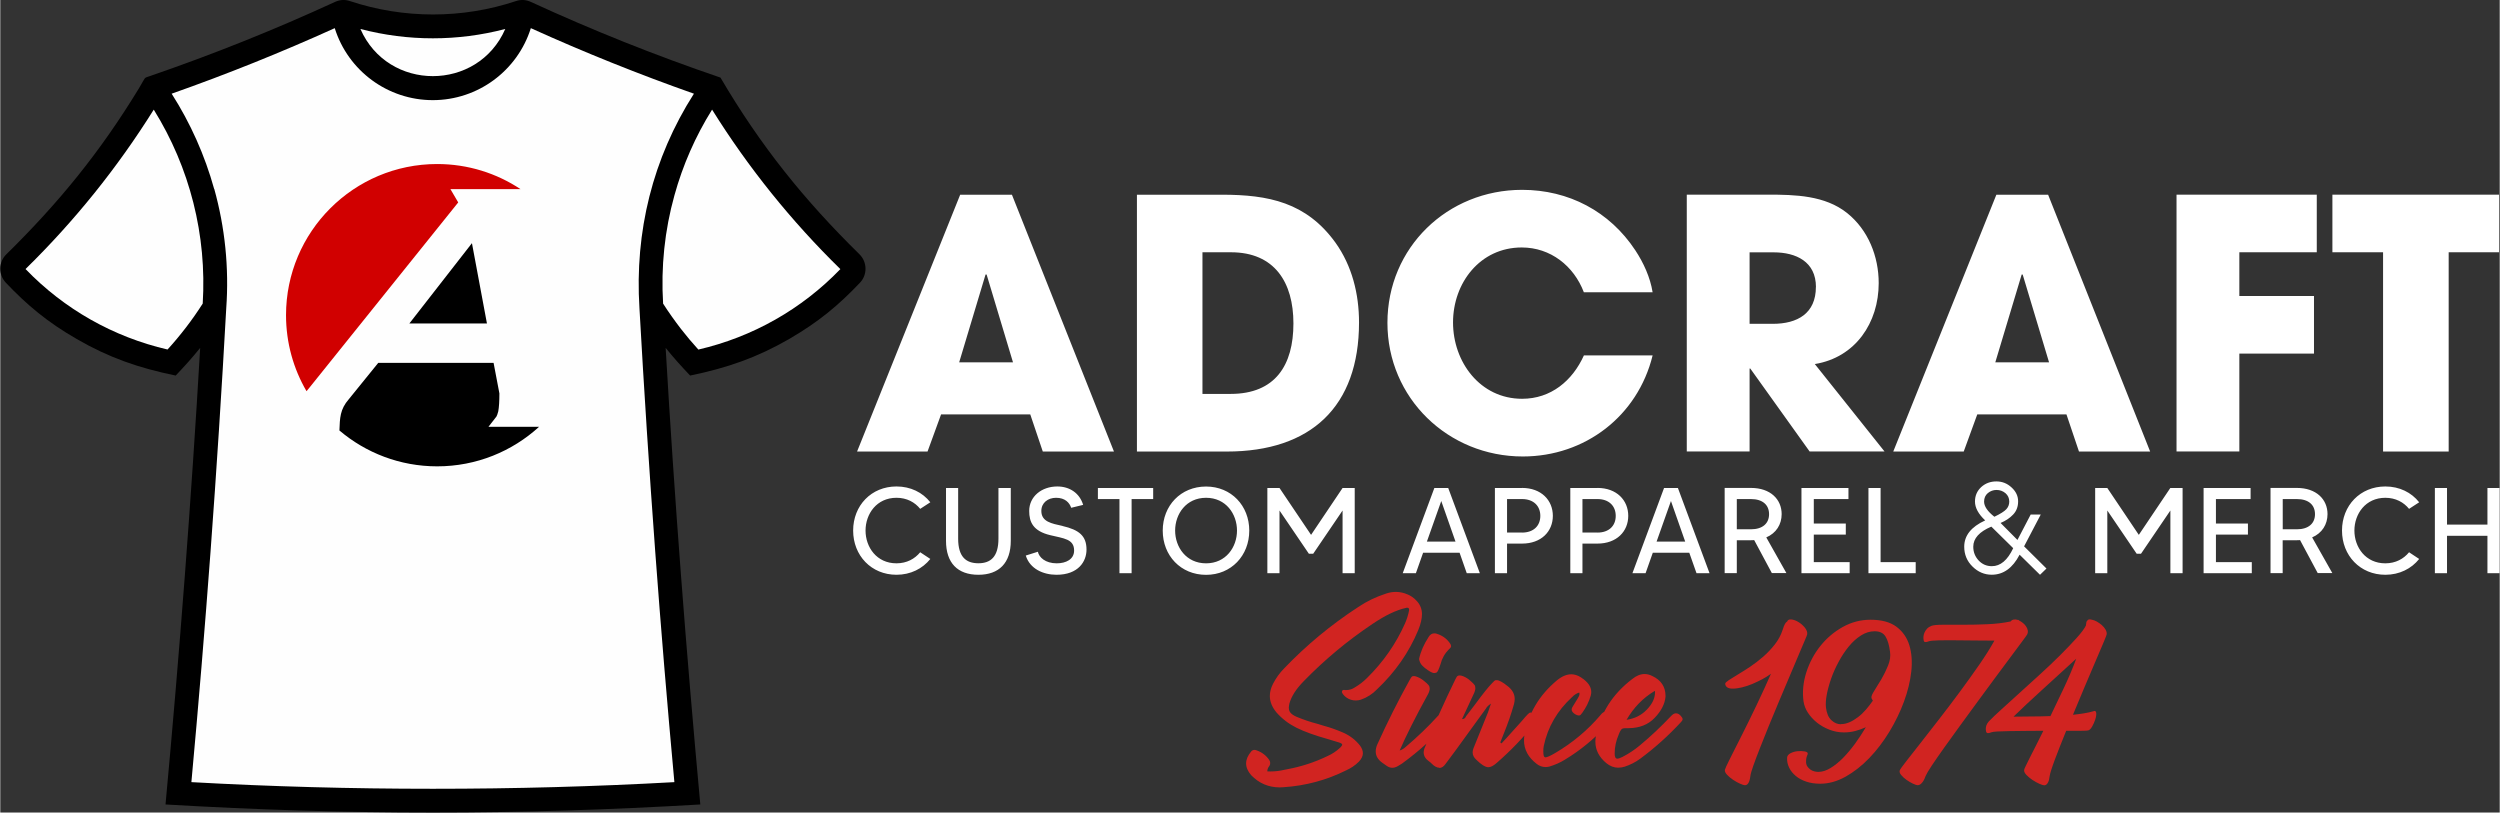 <svg xmlns="http://www.w3.org/2000/svg" xmlns:xlink="http://www.w3.org/1999/xlink" xmlns:xodm="http://www.corel.com/coreldraw/odm/2003" xml:space="preserve" width="1in" height="0.325in" style="shape-rendering:geometricPrecision; text-rendering:geometricPrecision; image-rendering:optimizeQuality; fill-rule:evenodd; clip-rule:evenodd" viewBox="0 0 395.11 128.44">
 <rect x="0" y="0" width="395.11" height="128.44" fill="#333333" stroke="none"/>
 <defs>
  <style type="text/css">
   <![CDATA[
    .fil2 {fill:black}
    .fil3 {fill:#D10000}
    .fil1 {fill:#FEFEFE;fill-rule:nonzero}
    .fil0 {fill:black;fill-rule:nonzero}
    .fil4 {fill:white;fill-rule:nonzero}
    .fil5 {fill:#D12421;fill-rule:nonzero}
   ]]>
  </style>
 </defs>
 <g id="Layer_x0020_1">
  <g id="_3072797891024">
   <path class="fil0" d="M113.85 12.27c6.35,10.81 13.23,19.34 21.97,27.93 1.24,1.22 1.28,3.23 0.08,4.49 -3.36,3.54 -6.55,6.21 -11.2,8.9 -5.15,2.97 -9.81,4.57 -15.65,5.78 -1.41,-1.49 -2.55,-2.74 -3.87,-4.38 1.4,24.01 3.28,48.35 5.48,72.18 -28.72,1.7 -55.82,1.7 -84.54,0 2.21,-23.82 4.08,-48.18 5.48,-72.18 -1.32,1.64 -2.46,2.89 -3.87,4.38 -5.83,-1.2 -10.49,-2.8 -15.65,-5.78 -4.65,-2.68 -7.84,-5.36 -11.2,-8.9 -1.2,-1.27 -1.17,-3.27 0.08,-4.49 8.27,-8.13 14.81,-16.13 20.99,-26.29 1.08,-1.79 0.68,-1.54 1.63,-1.86 10.06,-3.46 19.71,-7.32 29.34,-11.75 0.77,-0.35 1.55,-0.4 2.35,-0.13 8.5,2.82 17.74,2.83 26.25,0 0.8,-0.27 1.58,-0.22 2.35,0.13 9.82,4.52 19.72,8.47 29.99,11.97z"></path>
   <path class="fil1" d="M112.52 17.33c-2.64,4.23 -4.64,8.8 -5.95,13.55 -1.54,5.52 -2.15,11.31 -1.79,17.12 0.88,1.37 1.82,2.69 2.81,3.98 0.87,1.12 1.79,2.22 2.76,3.28 8.57,-1.98 16.35,-6.39 22.45,-12.72 -7.74,-7.57 -14.54,-16.02 -20.27,-25.2z"></path>
   <path class="fil1" d="M33.83 29.88c1.69,6.09 2.35,12.46 1.89,18.85 -0.71,12.89 -1.54,25.69 -2.48,38.43 -0.89,12.03 -1.9,24.19 -3.03,36.48 24.97,1.4 51.38,1.4 76.35,0 -1.13,-12.29 -2.14,-24.45 -3.03,-36.48 -0.94,-12.73 -1.77,-25.54 -2.49,-38.43 -0.77,-12.1 2.09,-23.71 8.61,-33.92 -8.68,-3.06 -17.38,-6.55 -25.78,-10.36 -2.11,6.73 -8.37,11.38 -15.5,11.38 -7.13,0 -13.39,-4.65 -15.5,-11.38 -8.4,3.81 -17.1,7.3 -25.78,10.36 2.99,4.68 5.25,9.77 6.72,15.07z"></path>
   <path class="fil1" d="M32 48c0.67,-10.8 -2.03,-21.5 -7.74,-30.67 -5.74,9.18 -12.54,17.63 -20.27,25.2 6.1,6.33 13.88,10.74 22.45,12.72 2.06,-2.26 3.92,-4.69 5.56,-7.26z"></path>
   <path class="fil1" d="M56.93 4.58c4.35,9.94 18.55,9.94 22.9,0 -7.51,1.97 -15.39,1.97 -22.9,0z"></path>
   <path class="fil2" d="M85.17 67.47c-4.25,3.88 -9.9,6.25 -16.11,6.25 -5.89,0 -11.29,-2.14 -15.45,-5.67 0.08,-1.96 0.07,-3.32 1.49,-4.95l4.65 -5.74 18.23 0 0.92 4.83c0,1.25 -0.06,2.2 -0.18,2.84 -0.11,0.42 -0.21,0.69 -0.29,0.82 -0.09,0.14 -0.51,0.67 -1.26,1.62l8.01 0z"></path>
   <path class="fil3" d="M69.06 25.93c4.87,0 9.4,1.46 13.18,3.97l-11.08 0 1.23 2.1 -23.48 29.23c-0.17,0.21 -0.34,0.41 -0.5,0.61 -2.06,-3.53 -3.24,-7.64 -3.24,-12.02 0,-13.19 10.7,-23.89 23.89,-23.89z"></path>
   <polygon class="fil2" points="64.67,51.13 76.93,51.13 74.56,38.44 "></polygon>
   <path class="fil4" d="M135.45 71.38m40.6 0l-16.13 -40.6 -8.18 0 -16.3 40.6 11.14 0 2.14 -5.87 14.1 0 1.98 5.87 11.25 0zm-15.97 -14.1l-8.5 0 4.17 -13.88 0.11 0 0.06 0 4.17 13.88zm19.59 14.1m35.12 -20.41c0,-4.5 -1.1,-8.94 -3.73,-12.62 -4.61,-6.37 -10.59,-7.57 -17.94,-7.57l-13.44 0 0 40.6 14.21 0c13.28,0 20.9,-7.08 20.9,-20.41zm-10.37 0.16c0,6.58 -2.85,11.14 -9.93,11.14l-4.45 0 0 -22.39 4.5 0c6.91,0 9.88,4.77 9.88,11.25zm14.87 20.25m41.92 -15.2l-10.87 0c-1.81,4.01 -5.21,6.86 -9.77,6.86 -6.64,0 -10.92,-5.82 -10.92,-12.07 0,-6.25 4.28,-11.85 10.86,-11.85 4.55,0 8.23,2.91 9.82,7.08l10.87 0c-0.38,-2.36 -1.43,-4.66 -2.74,-6.64 -4.06,-6.15 -10.54,-9.55 -17.89,-9.55 -11.8,0 -21.29,9.11 -21.29,21.02 0,11.91 9.6,21.13 21.4,21.13 9.82,0 18.16,-6.37 20.52,-15.97zm5.38 15.2m31.28 0l-11.03 -13.83c6.42,-1.04 10.1,-6.53 10.1,-12.79 0,-4.22 -1.65,-8.4 -4.99,-11.08 -3.51,-2.8 -8.23,-2.91 -12.51,-2.91l-12.84 0 0 40.6 9.93 0 0 -13.11 0.11 0 9.38 13.11 11.85 0zm-10.86 -26.01c0,4.17 -2.91,5.82 -6.8,5.82l-3.68 0 0 -11.3 3.79 0c3.57,0 6.7,1.48 6.7,5.49zm12.24 26.01m40.6 0l-16.13 -40.6 -8.18 0 -16.3 40.6 11.14 0 2.14 -5.87 14.1 0 1.98 5.87 11.25 0zm-15.97 -14.1l-8.51 0 4.17 -13.88 0.11 0 0.05 0 4.17 13.88zm20.14 14.1m22.17 -31.5l0 -9.11 -22.17 0 0 40.6 9.93 0 0 -15.47 11.8 0 0 -9.11 -11.8 0 0 -6.91 12.24 0zm2.47 31.5m26.34 -31.5l0 -9.11 -26.34 0 0 9.11 8.01 0 0 31.5 10.37 0 0 -31.5 7.96 0z"></path>
   <path class="fil4" d="M141.67 89.05c-3.14,0 -4.89,-2.56 -4.89,-5.18 0,-2.62 1.75,-5.18 4.89,-5.18 1.64,0 2.91,0.71 3.75,1.75l1.6 -1.04c-1.23,-1.56 -3.12,-2.5 -5.35,-2.5 -3.98,0 -6.85,3.02 -6.85,6.97 0,3.95 2.87,6.99 6.85,6.99 2.23,0 4.12,-0.96 5.35,-2.5l-1.6 -1.06c-0.85,1.04 -2.12,1.75 -3.75,1.75zm16.12 -11.91l0 8.01c0,2.89 -1.25,3.89 -3.17,3.89 -1.94,0 -3.2,-1 -3.2,-3.89l0 -8.01 -1.92 0 0 8.35c0,3.5 1.83,5.37 5.12,5.37 3.27,0 5.12,-1.87 5.12,-5.37l0 -8.35 -1.94 0zm10.13 6c-1.71,-0.38 -3.35,-0.65 -3.35,-2.37 0,-1.29 1.04,-2.08 2.33,-2.08 1.42,0 2.12,0.77 2.39,1.58l1.89 -0.46c-0.56,-1.87 -2.15,-2.91 -4.08,-2.91 -2.5,0 -4.45,1.6 -4.45,3.87 0,1.75 0.61,3.18 3.33,3.83 2.14,0.52 3.77,0.6 3.77,2.43 0,1.39 -1.29,2.02 -2.75,2.02 -1.79,0 -2.79,-0.94 -2.98,-1.83l-1.91 0.6c0.65,2.12 2.79,3.04 4.85,3.04 3.46,0 4.75,-2.1 4.75,-3.98 0,-2.17 -1.17,-3.12 -3.79,-3.73zm14.33 -6l-8.74 0 0 1.75 3.41 0 0 11.72 1.92 0 0 -11.72 3.41 0 0 -1.75zm8.36 -0.23c-4,0 -6.85,3.02 -6.85,6.97 0,3.95 2.85,6.99 6.85,6.99 3.98,0 6.83,-3.04 6.83,-6.99 0,-3.94 -2.85,-6.97 -6.83,-6.97zm0 12.14c-3.14,0 -4.89,-2.56 -4.89,-5.18 0,-2.62 1.75,-5.18 4.89,-5.18 3.14,0 4.89,2.56 4.89,5.18 0,2.62 -1.75,5.18 -4.89,5.18zm21.58 -11.91l-4.98 7.41 -4.99 -7.41 -1.92 0 0 13.47 1.92 0 0 -9.91 4.64 6.83 0.69 0 4.64 -6.83 0 9.91 1.92 0 0 -13.47 -1.92 0zm19.62 13.47l2.08 0 -5 -13.47 -2.19 0 -5 13.47 2.08 0 1.14 -3.23 5.77 0 1.13 3.23zm-6.29 -5l2.27 -6.41 2.25 6.41 -4.52 0zm15.04 -8.47l-4.29 0 0 13.47 1.92 0 0 -4.68 2.37 0c3.04,0 4.87,-1.92 4.87,-4.39 0,-2.46 -1.83,-4.41 -4.87,-4.41zm0 7.04l-2.37 0 0 -5.29 2.37 0c1.81,0 2.89,1.08 2.89,2.66 0,1.58 -1.08,2.64 -2.89,2.64zm11.92 -7.04l-4.29 0 0 13.47 1.92 0 0 -4.68 2.37 0c3.04,0 4.87,-1.92 4.87,-4.39 0,-2.46 -1.83,-4.41 -4.87,-4.41zm0 7.04l-2.37 0 0 -5.29 2.37 0c1.81,0 2.89,1.08 2.89,2.66 0,1.58 -1.08,2.64 -2.89,2.64zm15.64 6.43l2.08 0 -5 -13.47 -2.19 0 -5 13.47 2.08 0 1.14 -3.23 5.77 0 1.14 3.23zm-6.29 -5l2.27 -6.41 2.25 6.41 -4.52 0zm20.53 5l-3.19 -5.66c1.56,-0.67 2.43,-2.04 2.43,-3.68 0,-2.33 -1.77,-4.14 -4.85,-4.14l-4.16 0 0 13.47 1.92 0 0 -5.2 2.23 0c0.19,0 0.37,0 0.52,-0.02l2.79 5.21 2.31 0zm-7.85 -6.95l0 -4.77 2.23 0c1.87,0 2.87,0.94 2.87,2.39 0,1.44 -1,2.39 -2.87,2.39l-2.23 0zm12.17 5.2l0 -4.35 5.06 0 0 -1.75 -5.06 0 0 -3.87 5.48 0 0 -1.75 -7.43 0 0 13.47 7.62 0 0 -1.75 -5.68 0zm10.56 0l0 -11.72 -1.92 0 0 13.47 7.47 0 0 -1.75 -5.54 0zm45.8 -11.72l-4.98 7.41 -4.98 -7.41 -1.92 0 0 13.47 1.92 0 0 -9.91 4.64 6.83 0.69 0 4.64 -6.83 0 9.91 1.93 0 0 -13.47 -1.93 0zm7.21 11.72l0 -4.35 5.06 0 0 -1.75 -5.06 0 0 -3.87 5.48 0 0 -1.75 -7.43 0 0 13.47 7.62 0 0 -1.75 -5.68 0zm18.41 1.75l-3.2 -5.66c1.56,-0.67 2.43,-2.04 2.43,-3.68 0,-2.33 -1.77,-4.14 -4.85,-4.14l-4.16 0 0 13.47 1.92 0 0 -5.2 2.23 0c0.19,0 0.37,0 0.52,-0.02l2.79 5.21 2.31 0zm-7.85 -6.95l0 -4.77 2.23 0c1.87,0 2.87,0.94 2.87,2.39 0,1.44 -1,2.39 -2.87,2.39l-2.23 0zm16.22 5.39c-3.14,0 -4.89,-2.56 -4.89,-5.18 0,-2.62 1.75,-5.18 4.89,-5.18 1.63,0 2.91,0.71 3.75,1.75l1.6 -1.04c-1.23,-1.56 -3.12,-2.5 -5.35,-2.5 -3.98,0 -6.85,3.02 -6.85,6.97 0,3.95 2.87,6.99 6.85,6.99 2.23,0 4.12,-0.96 5.35,-2.5l-1.6 -1.06c-0.85,1.04 -2.12,1.75 -3.75,1.75zm16.14 -11.91l0 5.79 -6.39 0 0 -5.79 -1.92 0 0 13.47 1.92 0 0 -5.91 6.39 0 0 5.91 1.92 0 0 -13.47 -1.92 0zm-79.4 5.12l0 0c-1.07,-1 -1.61,-2 -1.61,-2.98 0,-0.92 0.33,-1.67 0.98,-2.28 0.66,-0.6 1.46,-0.9 2.4,-0.9l0 0c0.92,0 1.73,0.32 2.41,0.96 0.69,0.63 1.03,1.36 1.03,2.19 0,0.84 -0.26,1.54 -0.79,2.09 -0.52,0.55 -1.18,0.99 -1.99,1.33l0.01 0 2.66 2.68 0 0.01 2.1 -4.03 1.59 0 -2.64 5.04 0 -0.01 3.54 3.51 -1.02 0.99 -3.22 -3.17 -0.01 0c-1.09,2.1 -2.56,3.16 -4.4,3.16 -1.15,0 -2.17,-0.43 -3.04,-1.29 -0.88,-0.86 -1.31,-1.91 -1.31,-3.14 0,-1.76 1.1,-3.14 3.3,-4.15zm0.98 0.99l-0.01 0c-1.89,0.8 -2.85,1.86 -2.85,3.17 0,0.86 0.29,1.58 0.86,2.19 0.57,0.6 1.26,0.89 2.08,0.89 1.36,0 2.48,-0.95 3.37,-2.84l0 -0.01 -3.45 -3.4zm0.47 -1.56l0 0c0.96,-0.46 1.59,-0.86 1.9,-1.2 0.31,-0.34 0.46,-0.74 0.46,-1.2 0,-0.54 -0.2,-0.98 -0.59,-1.32 -0.4,-0.34 -0.87,-0.52 -1.43,-0.52 -0.51,0 -0.97,0.17 -1.37,0.5 -0.39,0.33 -0.59,0.78 -0.59,1.34 0,0.74 0.54,1.55 1.63,2.4z"></path>
   <g>
    <path class="fil5" d="M202.27 124.47c0.2,0 0.4,-0.01 0.61,-0.03 3.48,-0.23 6.78,-1.12 9.87,-2.66 0.76,-0.34 1.43,-0.79 2.01,-1.37 0.42,-0.44 0.64,-0.89 0.64,-1.34 0,-0.41 -0.16,-0.8 -0.47,-1.23 -0.73,-0.91 -1.66,-1.62 -2.77,-2.08 -0.96,-0.41 -1.93,-0.76 -2.95,-1.03l-0.97 -0.3c-1.14,-0.29 -2.25,-0.67 -3.33,-1.12 -0.56,-0.24 -0.91,-0.52 -1.08,-0.82 -0.09,-0.17 -0.14,-0.37 -0.14,-0.61 0,-0.2 0.05,-0.44 0.1,-0.69 0.31,-1.11 1.06,-2.29 2.27,-3.52 3.27,-3.36 6.89,-6.38 10.86,-9.04 2,-1.35 3.77,-2.2 5.29,-2.53 0.08,-0.03 0.15,-0.03 0.21,-0.03 0.18,0 0.29,0.1 0.29,0.31l-0.01 0.13c-0.14,0.7 -0.35,1.38 -0.64,2.04 -1.43,3.21 -3.42,6.08 -5.99,8.61 -0.57,0.58 -1.21,1.07 -1.92,1.49 -0.42,0.3 -0.91,0.44 -1.44,0.44 -0.08,0 -0.14,0 -0.17,-0.01 -0.05,0 -0.08,-0.02 -0.12,-0.02 -0.03,0 -0.07,0.02 -0.14,0.02 -0.05,0 -0.09,0.03 -0.14,0.1 -0.03,0.07 -0.06,0.13 -0.06,0.18 0,0.1 0.06,0.23 0.18,0.39 0.32,0.41 0.73,0.7 1.23,0.86 0.26,0.09 0.52,0.12 0.78,0.12 0.26,0 0.51,-0.03 0.79,-0.12 1.01,-0.35 1.86,-0.9 2.57,-1.64 2.87,-2.71 5.05,-5.82 6.52,-9.36 0.4,-0.98 0.59,-1.83 0.59,-2.53 0,-0.75 -0.25,-1.42 -0.76,-2.01 -0.5,-0.59 -1.17,-1.03 -2.01,-1.29 -0.46,-0.14 -0.91,-0.21 -1.36,-0.21 -0.5,0 -1.01,0.08 -1.51,0.25 -1.59,0.51 -3.08,1.22 -4.44,2.14 -4.3,2.8 -8.19,6.03 -11.68,9.67 -0.75,0.75 -1.34,1.59 -1.81,2.51 -0.32,0.65 -0.48,1.26 -0.48,1.88 0,0.89 0.35,1.75 1.03,2.58 0.87,1 1.93,1.81 3.16,2.43 1.31,0.65 2.97,1.24 4.94,1.79l1.78 0.54c0.36,0.11 0.53,0.23 0.53,0.35 0,0.11 -0.11,0.27 -0.32,0.48 -0.59,0.55 -1.26,1 -2.03,1.34 -2.01,0.97 -4.12,1.66 -6.34,2.07l-0.41 0.08c-0.73,0.18 -1.47,0.27 -2.24,0.27l-0.5 -0.01c0,-0.32 0.11,-0.61 0.34,-0.88 0.08,-0.15 0.12,-0.29 0.12,-0.45 0,-0.17 -0.06,-0.34 -0.18,-0.51 -0.49,-0.7 -1.15,-1.2 -1.99,-1.49 -0.12,-0.04 -0.23,-0.07 -0.32,-0.07 -0.21,0 -0.4,0.1 -0.55,0.29 -0.51,0.62 -0.77,1.23 -0.77,1.85 0,0.62 0.26,1.23 0.79,1.85 1.25,1.3 2.76,1.94 4.55,1.94zm17.8 -3.1c0.26,0 0.55,-0.09 0.85,-0.26 0.24,-0.14 0.47,-0.28 0.67,-0.41 2.63,-1.91 5.02,-4.07 7.14,-6.48 0.21,-0.23 0.32,-0.43 0.32,-0.61 0,-0.02 0,-0.08 -0.02,-0.18 -0.02,-0.09 -0.18,-0.25 -0.47,-0.46 -0.22,-0.18 -0.42,-0.27 -0.59,-0.27 -0.02,0 -0.07,0 -0.17,0.01 -0.09,0.01 -0.26,0.14 -0.49,0.41 -1.57,1.73 -3.29,3.38 -5.12,4.93 -0.29,0.28 -0.62,0.48 -0.98,0.59 0.98,-2.25 2.43,-5.17 4.39,-8.73 0.24,-0.41 0.36,-0.76 0.36,-1.03 0,-0.06 -0.01,-0.17 -0.04,-0.32 -0.03,-0.17 -0.28,-0.45 -0.75,-0.83 -0.32,-0.28 -0.67,-0.51 -1.06,-0.68 -0.28,-0.12 -0.49,-0.18 -0.65,-0.18 -0.06,0 -0.14,0.02 -0.24,0.04 -0.1,0.04 -0.24,0.23 -0.41,0.55 -1.85,3.34 -3.57,6.76 -5.14,10.24 -0.17,0.38 -0.24,0.75 -0.24,1.09 0,0.69 0.33,1.26 1,1.76 0.24,0.18 0.52,0.37 0.79,0.55 0.27,0.18 0.54,0.27 0.84,0.27zm6.64 -14.98c0.05,0 0.15,-0.01 0.31,-0.07 0.17,-0.04 0.38,-0.49 0.65,-1.32 0.23,-0.92 0.68,-1.71 1.35,-2.38 0.21,-0.17 0.32,-0.32 0.32,-0.47 0,-0.15 -0.06,-0.3 -0.17,-0.45 -0.5,-0.73 -1.2,-1.24 -2.1,-1.52 -0.14,-0.04 -0.26,-0.06 -0.36,-0.06 -0.38,0 -0.68,0.18 -0.91,0.56 -0.76,1.17 -1.28,2.34 -1.52,3.51 0.08,0.41 0.24,0.76 0.5,1.02 0.26,0.27 0.55,0.51 0.88,0.72 0.44,0.31 0.79,0.47 1.05,0.47zm0.77 15.01c0.35,0 0.69,-0.21 0.98,-0.63 0.58,-0.74 2.22,-2.99 4.94,-6.76 0.94,-1.28 1.43,-1.96 1.46,-2.01 0.13,-0.27 0.41,-0.52 0.79,-0.78l-0.47 1.38c-1.23,3.08 -2,4.97 -2.29,5.67 -0.09,0.23 -0.14,0.45 -0.14,0.66 0,0.44 0.2,0.83 0.58,1.17 0.8,0.79 1.44,1.18 1.91,1.18 0.35,0 0.78,-0.21 1.28,-0.65 2.21,-1.91 4.21,-4 6.02,-6.25 0.11,-0.13 0.23,-0.27 0.34,-0.39 0.12,-0.13 0.18,-0.27 0.18,-0.4 0,-0.23 -0.18,-0.45 -0.53,-0.68 -0.23,-0.17 -0.42,-0.26 -0.57,-0.26l-0.15 0c-0.11,0 -0.55,0.44 -1.29,1.33 -0.28,0.32 -1.08,1.22 -2.43,2.7 -0.26,0.27 -0.52,0.55 -0.77,0.83l-0.02 0 -0.18 -0.15 0.56 -1.41c0.62,-1.51 1.16,-3.06 1.6,-4.62 0.07,-0.28 0.12,-0.56 0.12,-0.82 0,-0.8 -0.38,-1.49 -1.13,-2.06 -0.77,-0.62 -1.34,-0.93 -1.7,-0.93 -0.03,0 -0.09,0 -0.2,0.01 -0.1,0.01 -0.29,0.17 -0.54,0.46 -0.6,0.61 -1.46,1.68 -2.6,3.24 -0.47,0.63 -0.96,1.27 -1.45,1.9 -0.05,0.04 -0.07,0.1 -0.1,0.15 -0.11,0.27 -0.31,0.39 -0.61,0.39 0.61,-1.31 1.21,-2.6 1.82,-3.91 0.2,-0.4 0.29,-0.72 0.29,-0.98 0,-0.07 -0.02,-0.18 -0.05,-0.35 -0.05,-0.15 -0.28,-0.42 -0.72,-0.79 -0.33,-0.32 -0.71,-0.56 -1.15,-0.74 -0.23,-0.09 -0.41,-0.13 -0.57,-0.13 -0.06,0 -0.15,0.01 -0.27,0.06 -0.11,0.04 -0.23,0.2 -0.37,0.49 -1.8,3.69 -3.39,7.26 -4.81,10.73 -0.15,0.31 -0.23,0.62 -0.23,0.89 0,0.53 0.27,1.01 0.84,1.41 0.14,0.09 0.26,0.2 0.38,0.32 0.44,0.45 0.85,0.69 1.24,0.69zm16.75 -0.14c0.21,0 0.42,-0.03 0.65,-0.08 0.88,-0.27 1.7,-0.62 2.45,-1.09 2.45,-1.48 4.62,-3.27 6.52,-5.34 0.2,-0.2 0.36,-0.41 0.53,-0.63 0.08,-0.11 0.17,-0.23 0.26,-0.35 0.09,-0.12 0.15,-0.24 0.15,-0.37 0,-0.14 -0.07,-0.3 -0.21,-0.44 -0.26,-0.33 -0.51,-0.48 -0.77,-0.48 -0.28,0 -0.56,0.18 -0.84,0.55 -2.02,2.38 -4.41,4.38 -7.16,6 -0.8,0.47 -1.31,0.69 -1.54,0.69 -0.05,0 -0.1,-0.01 -0.17,-0.06 -0.12,-0.07 -0.18,-0.38 -0.18,-0.94 0,-0.27 0.02,-0.53 0.07,-0.79 0.63,-3 2.12,-5.56 4.46,-7.72 0.02,0 0.02,0 0.02,-0.01 0.28,-0.32 0.67,-0.58 1.14,-0.73 0.02,0.07 0.03,0.14 0.03,0.21 0,0.21 -0.09,0.44 -0.26,0.69l-0.85 1.39c-0.09,0.14 -0.13,0.28 -0.13,0.41 0,0.26 0.2,0.52 0.58,0.75 0.2,0.12 0.38,0.18 0.52,0.18 0.03,0 0.09,0 0.17,-0.01 0.09,-0.02 0.23,-0.15 0.4,-0.4 0.61,-0.83 1.06,-1.74 1.35,-2.73 0.05,-0.2 0.08,-0.38 0.08,-0.57 0,-0.84 -0.55,-1.62 -1.63,-2.31 -0.5,-0.32 -1,-0.49 -1.52,-0.49 -0.74,0 -1.52,0.33 -2.31,0.99 -2.75,2.31 -4.44,5.14 -5.08,8.5 -0.06,0.32 -0.09,0.65 -0.09,0.96 0,1.45 0.67,2.69 2.01,3.72 0.41,0.32 0.87,0.49 1.37,0.49zm11.57 0.09c0.3,0 0.61,-0.04 0.94,-0.14 0.91,-0.3 1.73,-0.71 2.48,-1.26 2.36,-1.74 4.51,-3.69 6.48,-5.82 0.15,-0.15 0.24,-0.3 0.24,-0.45 0,-0.14 -0.08,-0.28 -0.21,-0.42 -0.26,-0.34 -0.54,-0.5 -0.83,-0.5 -0.27,0 -0.54,0.15 -0.84,0.49 -1.54,1.62 -3.16,3.16 -4.89,4.59 -0.84,0.71 -1.76,1.31 -2.75,1.82 -0.35,0.18 -0.62,0.27 -0.81,0.27 -0.27,0 -0.41,-0.27 -0.41,-0.83 0,-0.98 0.21,-2 0.65,-3.01 0.12,-0.32 0.23,-0.55 0.34,-0.69 0.09,-0.14 0.23,-0.23 0.39,-0.26 0.14,-0.03 0.32,-0.03 0.56,-0.03l0.26 0c1.72,-0.02 3.09,-0.55 4.12,-1.63 1.03,-1.07 1.61,-2.18 1.72,-3.35l0 -0.1c0,-1.46 -0.7,-2.52 -2.1,-3.17 -0.41,-0.21 -0.82,-0.31 -1.2,-0.31 -0.65,0 -1.32,0.26 -2,0.82 -3.06,2.34 -4.96,5.31 -5.7,8.93 -0.06,0.32 -0.09,0.63 -0.09,0.94 0,1.31 0.58,2.45 1.75,3.41 0.58,0.47 1.2,0.71 1.9,0.71zm1.28 -7.56c1.11,-1.93 2.6,-3.47 4.48,-4.59l0.02 0.25c0,0.92 -0.43,1.83 -1.29,2.72 -0.85,0.89 -1.91,1.42 -3.21,1.62z"></path>
    <path class="fil5" d="M282.45 98.29c0.09,-0.28 0.32,-0.41 0.68,-0.37 0.36,0.04 0.74,0.18 1.12,0.41 0.39,0.23 0.72,0.53 1.01,0.88 0.29,0.36 0.42,0.71 0.38,1.05 -0,0.06 -0.13,0.4 -0.4,1.02 -0.26,0.62 -0.6,1.41 -1.01,2.38 -0.41,0.96 -0.88,2.07 -1.4,3.31 -0.52,1.24 -1.06,2.52 -1.62,3.83 -0.56,1.31 -1.1,2.61 -1.62,3.9 -0.53,1.29 -1,2.47 -1.42,3.55 -0.42,1.08 -0.78,2.01 -1.05,2.79 -0.28,0.78 -0.43,1.32 -0.46,1.6 -0.03,0.14 -0.05,0.3 -0.08,0.47 -0.03,0.17 -0.08,0.34 -0.14,0.49 -0.07,0.15 -0.16,0.28 -0.26,0.38 -0.11,0.1 -0.23,0.15 -0.38,0.15 -0.15,0 -0.4,-0.08 -0.77,-0.24 -0.37,-0.16 -0.73,-0.37 -1.1,-0.61 -0.36,-0.24 -0.68,-0.51 -0.95,-0.79 -0.27,-0.28 -0.39,-0.55 -0.36,-0.79 0.03,-0.16 0.29,-0.73 0.78,-1.71 0.49,-0.98 1.1,-2.19 1.83,-3.63 0.73,-1.44 1.51,-3.03 2.34,-4.76 0.83,-1.73 1.61,-3.43 2.34,-5.09 -0.41,0.3 -0.87,0.59 -1.39,0.87 -0.52,0.28 -1.05,0.52 -1.58,0.75 -0.54,0.22 -1.07,0.4 -1.61,0.53 -0.53,0.13 -1.03,0.2 -1.49,0.2 -0.4,0 -0.69,-0.08 -0.88,-0.23 -0.19,-0.15 -0.28,-0.34 -0.28,-0.56 0,-0.12 0.19,-0.3 0.56,-0.55 0.37,-0.24 0.85,-0.54 1.43,-0.89 0.58,-0.35 1.23,-0.75 1.93,-1.22 0.7,-0.47 1.39,-1 2.07,-1.59 0.68,-0.59 1.29,-1.24 1.85,-1.95 0.56,-0.71 0.97,-1.49 1.25,-2.35 0.12,-0.39 0.23,-0.68 0.34,-0.87 0.11,-0.19 0.22,-0.32 0.33,-0.38zm0 21.55c0.01,-0.33 0.19,-0.58 0.53,-0.76 0.34,-0.18 0.71,-0.29 1.12,-0.33 0.41,-0.04 0.78,-0.03 1.12,0.03 0.34,0.06 0.51,0.17 0.5,0.33 -0,0.1 -0.02,0.17 -0.04,0.21 -0.02,0.04 -0.05,0.1 -0.08,0.18 -0.03,0.08 -0.06,0.18 -0.09,0.3 -0.03,0.12 -0.04,0.3 -0.05,0.55 -0.01,0.3 0.05,0.56 0.17,0.76 0.13,0.2 0.29,0.37 0.48,0.52 0.19,0.14 0.4,0.24 0.63,0.3 0.23,0.06 0.44,0.09 0.65,0.09 0.62,0 1.26,-0.2 1.92,-0.6 0.66,-0.4 1.31,-0.92 1.96,-1.57 0.65,-0.66 1.28,-1.41 1.91,-2.26 0.62,-0.86 1.2,-1.73 1.73,-2.63 -0.55,0.25 -1.11,0.45 -1.69,0.6 -0.58,0.15 -1.17,0.22 -1.77,0.22 -0.79,0 -1.55,-0.14 -2.29,-0.43 -0.74,-0.28 -1.39,-0.66 -1.97,-1.11 -0.57,-0.46 -1.05,-0.98 -1.44,-1.57 -0.38,-0.59 -0.61,-1.2 -0.7,-1.83 -0.19,-1.5 -0.04,-3.02 0.45,-4.56 0.49,-1.53 1.23,-2.92 2.21,-4.15 0.98,-1.23 2.15,-2.23 3.52,-3 1.37,-0.77 2.84,-1.16 4.42,-1.16 1.74,0 3.11,0.37 4.1,1.11 0.99,0.74 1.67,1.72 2.04,2.94 0.37,1.22 0.47,2.6 0.3,4.15 -0.17,1.54 -0.56,3.13 -1.16,4.76 -0.6,1.63 -1.37,3.21 -2.31,4.76 -0.94,1.54 -2,2.93 -3.17,4.15 -1.18,1.22 -2.43,2.2 -3.75,2.94 -1.33,0.74 -2.66,1.11 -4.01,1.11 -0.81,0 -1.54,-0.11 -2.2,-0.33 -0.66,-0.22 -1.21,-0.52 -1.66,-0.9 -0.45,-0.37 -0.8,-0.81 -1.04,-1.3 -0.24,-0.49 -0.35,-1 -0.33,-1.52zm8.51 -5.37c0.46,0 0.91,-0.1 1.37,-0.3 0.45,-0.2 0.9,-0.47 1.34,-0.81 0.44,-0.33 0.85,-0.72 1.24,-1.17 0.39,-0.45 0.76,-0.93 1.11,-1.43 -0.16,-0.22 -0.23,-0.38 -0.23,-0.48 -0.03,-0.2 0.12,-0.57 0.46,-1.1 0.34,-0.53 0.71,-1.13 1.11,-1.81 0.4,-0.68 0.75,-1.4 1.06,-2.16 0.31,-0.76 0.41,-1.49 0.31,-2.17 -0.13,-1.04 -0.36,-1.84 -0.7,-2.4 -0.34,-0.57 -0.92,-0.85 -1.73,-0.85 -0.75,0 -1.47,0.22 -2.17,0.67 -0.7,0.45 -1.35,1.03 -1.93,1.75 -0.59,0.72 -1.12,1.52 -1.6,2.42 -0.48,0.89 -0.88,1.78 -1.19,2.68 -0.31,0.89 -0.54,1.74 -0.69,2.54 -0.14,0.8 -0.18,1.46 -0.12,1.99 0.11,0.91 0.4,1.58 0.86,2.01 0.46,0.43 0.96,0.64 1.5,0.64zm28.19 -16.37c0.21,0.1 0.4,0.23 0.59,0.38 0.19,0.15 0.36,0.33 0.49,0.53 0.14,0.2 0.23,0.41 0.27,0.62 0.04,0.21 0.02,0.42 -0.07,0.63 -0.02,0.06 -0.26,0.4 -0.72,1.02 -0.46,0.62 -1.05,1.41 -1.77,2.38 -0.72,0.96 -1.54,2.07 -2.46,3.31 -0.92,1.24 -1.86,2.52 -2.82,3.83 -0.96,1.31 -1.91,2.61 -2.85,3.9 -0.94,1.29 -1.79,2.47 -2.56,3.55 -0.77,1.08 -1.41,2.01 -1.93,2.79 -0.52,0.78 -0.83,1.32 -0.95,1.6 -0.05,0.14 -0.11,0.3 -0.19,0.47 -0.08,0.17 -0.17,0.34 -0.28,0.49 -0.11,0.15 -0.23,0.28 -0.37,0.38 -0.14,0.1 -0.28,0.15 -0.42,0.15 -0.15,0 -0.39,-0.08 -0.74,-0.24 -0.35,-0.16 -0.69,-0.37 -1.04,-0.61 -0.34,-0.24 -0.63,-0.51 -0.86,-0.79 -0.23,-0.28 -0.29,-0.55 -0.17,-0.79 0.07,-0.14 0.39,-0.58 0.97,-1.33 0.58,-0.74 1.31,-1.68 2.21,-2.82 0.89,-1.14 1.89,-2.41 2.97,-3.81 1.09,-1.4 2.18,-2.84 3.26,-4.3 1.08,-1.46 2.11,-2.9 3.09,-4.31 0.98,-1.41 1.79,-2.7 2.43,-3.86 -0.77,0 -1.7,-0 -2.79,-0.02 -1.09,-0.01 -2.16,-0.02 -3.22,-0.03 -1.06,-0.01 -2,-0.01 -2.82,0.01 -0.82,0.02 -1.34,0.07 -1.55,0.15 -0.19,0.08 -0.36,0.12 -0.52,0.12 -0.16,0 -0.25,-0.09 -0.28,-0.28 -0.04,-0.14 -0.05,-0.32 -0.04,-0.53 0.01,-0.21 0.06,-0.43 0.15,-0.65 0.09,-0.22 0.22,-0.43 0.4,-0.63 0.17,-0.19 0.41,-0.35 0.7,-0.47 0.32,-0.12 0.93,-0.18 1.84,-0.18 0.91,0 1.97,0 3.17,0 1.2,0 2.47,-0.02 3.79,-0.08 1.32,-0.05 2.57,-0.2 3.74,-0.44 0.11,-0.16 0.27,-0.26 0.48,-0.3 0.21,-0.04 0.43,-0.02 0.65,0.06 0.08,-0.02 0.16,0.01 0.21,0.09zm11.8 14.3c0.23,-0.06 0.36,0.05 0.38,0.34 0.02,0.28 -0.03,0.62 -0.16,1.01 -0.13,0.39 -0.29,0.75 -0.49,1.1 -0.2,0.35 -0.4,0.55 -0.61,0.61 -0.11,0.04 -0.48,0.06 -1.12,0.06 -0.64,0 -1.43,0 -2.37,0 -0.34,0.85 -0.67,1.67 -0.98,2.45 -0.31,0.78 -0.58,1.48 -0.81,2.1 -0.23,0.62 -0.42,1.15 -0.56,1.6 -0.14,0.45 -0.23,0.77 -0.26,0.98 -0.02,0.14 -0.05,0.3 -0.08,0.47 -0.03,0.17 -0.07,0.34 -0.14,0.49 -0.07,0.15 -0.16,0.28 -0.26,0.38 -0.11,0.1 -0.23,0.15 -0.38,0.15 -0.14,0 -0.4,-0.08 -0.77,-0.24 -0.37,-0.16 -0.73,-0.37 -1.1,-0.61 -0.36,-0.24 -0.68,-0.51 -0.95,-0.79 -0.27,-0.28 -0.39,-0.55 -0.36,-0.79 0,-0.08 0.09,-0.29 0.26,-0.64 0.17,-0.35 0.39,-0.79 0.66,-1.34 0.27,-0.55 0.59,-1.18 0.96,-1.89 0.37,-0.71 0.75,-1.48 1.16,-2.32 -0.93,0 -1.86,0.01 -2.79,0.02 -0.92,0.01 -1.77,0.02 -2.54,0.03 -0.77,0.01 -1.41,0.03 -1.93,0.06 -0.52,0.03 -0.85,0.08 -1,0.14 -0.17,0.08 -0.34,0.12 -0.5,0.12 -0.16,0 -0.27,-0.09 -0.3,-0.28 -0.04,-0.16 -0.05,-0.35 -0.03,-0.58 0.02,-0.22 0.09,-0.45 0.23,-0.67 0,-0.02 0.02,-0.05 0.07,-0.09 0.04,-0.08 0.09,-0.15 0.15,-0.21 0.05,-0.06 0.11,-0.12 0.18,-0.18 0.37,-0.39 0.97,-0.96 1.81,-1.72 0.84,-0.76 1.78,-1.62 2.82,-2.56 1.04,-0.95 2.14,-1.94 3.29,-2.99 1.15,-1.05 2.22,-2.06 3.21,-3.05 0.99,-0.99 1.85,-1.89 2.59,-2.71 0.74,-0.82 1.23,-1.48 1.47,-1.97 0,-0.06 0.01,-0.12 0.02,-0.17 0.01,-0.05 0.02,-0.1 0.02,-0.14 0.01,-0.22 0.08,-0.39 0.2,-0.49 0.11,-0.18 0.34,-0.22 0.69,-0.12 0.25,0.04 0.51,0.14 0.8,0.3 0.28,0.16 0.55,0.35 0.79,0.56 0.24,0.21 0.43,0.45 0.58,0.7 0.15,0.26 0.21,0.5 0.18,0.75 -0,0.08 -0.17,0.51 -0.5,1.3 -0.33,0.78 -0.75,1.77 -1.26,2.96 -0.51,1.19 -1.08,2.53 -1.71,4.01 -0.63,1.48 -1.25,2.97 -1.86,4.45 0.6,-0.06 1.19,-0.14 1.75,-0.23 0.56,-0.09 1.09,-0.21 1.57,-0.35zm-12.71 0.89c0.85,-0.02 1.78,-0.03 2.77,-0.03 1,0 2.03,-0.02 3.08,-0.06 0.72,-1.48 1.45,-3.01 2.18,-4.57 0.73,-1.56 1.37,-3.07 1.9,-4.51 -0.82,0.75 -1.69,1.55 -2.61,2.39 -0.92,0.84 -1.84,1.68 -2.74,2.5 -0.9,0.82 -1.75,1.61 -2.55,2.35 -0.79,0.74 -1.47,1.39 -2.03,1.94z"></path>
   </g>
  </g>
 </g>
</svg>